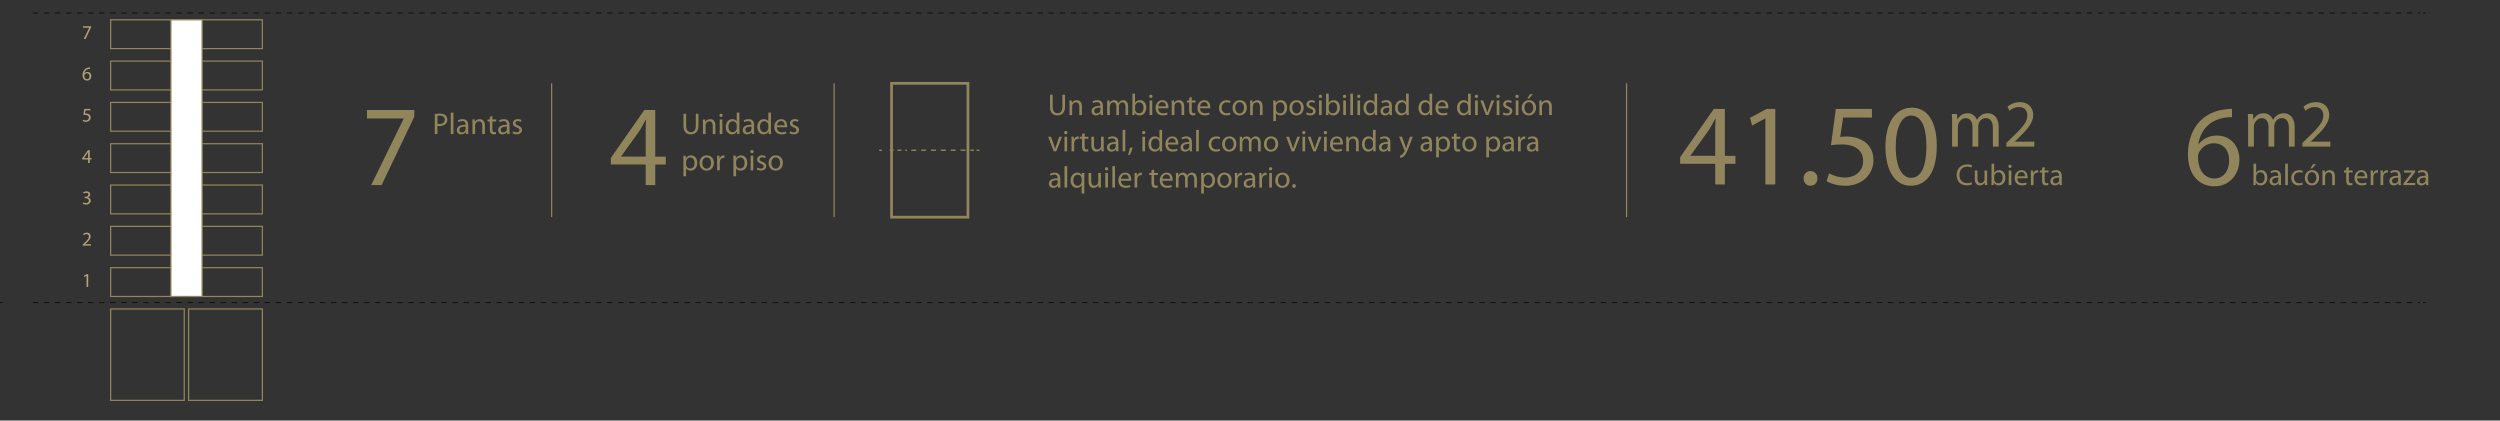 <?xml version="1.0" encoding="utf-8"?>
<!-- Generator: Adobe Illustrator 25.0.0, SVG Export Plug-In . SVG Version: 6.00 Build 0)  -->
<svg version="1.1" id="Capa_1" xmlns="http://www.w3.org/2000/svg" xmlns:xlink="http://www.w3.org/1999/xlink" x="0px" y="0px"
	 viewBox="0 0 903.83 152.04" style="enable-background:new 0 0 903.83 152.04;" xml:space="preserve">
<rect x="0" y="0" width="903.83" height="152.04" fill="#333333" stroke="none"/>
<style type="text/css">
	.st0{fill:#92845D;}
	.st1{fill:none;stroke:#92845D;stroke-width:0.137;stroke-miterlimit:10;}
	.st2{clip-path:url(#SVGID_2_);fill:none;stroke:#92845D;stroke-width:0.324;stroke-miterlimit:10;}
	.st3{clip-path:url(#SVGID_4_);fill:none;stroke:#92845D;stroke-width:0.324;stroke-miterlimit:10;}
	.st4{fill:#B2A279;}
	.st5{clip-path:url(#SVGID_6_);fill:none;stroke:#92845D;stroke-width:0.324;stroke-miterlimit:10;}
	.st6{clip-path:url(#SVGID_8_);fill:none;stroke:#92845D;stroke-width:0.324;stroke-miterlimit:10;}
	.st7{fill:#B2A378;}
	.st8{clip-path:url(#SVGID_10_);fill:none;stroke:#000000;stroke-width:0.247;stroke-miterlimit:10;}
	
		.st9{fill:none;stroke:#000000;stroke-width:0.247;stroke-miterlimit:10;stroke-dasharray:1.374,1.374,1.374,1.374;stroke-dashoffset:2;}
	
		.st10{fill:none;stroke:#000000;stroke-width:0.247;stroke-miterlimit:10;stroke-dasharray:1.983,1.983,1.983,1.983,1.983,1.983;stroke-dashoffset:3;}
	.st11{clip-path:url(#SVGID_12_);fill:none;stroke:#000000;stroke-width:0.247;stroke-miterlimit:10;}
	.st12{fill:none;stroke:#000000;stroke-width:0.247;stroke-miterlimit:10;}
	.st13{fill:none;stroke:#91855C;stroke-width:0.44;stroke-miterlimit:10;}
	.st14{fill:#91855C;}
	.st15{clip-path:url(#SVGID_14_);}
	.st16{fill:none;stroke:#B2A378;stroke-width:0.44;stroke-miterlimit:10;}
	.st17{fill:none;stroke:#000000;stroke-width:0.248;stroke-miterlimit:10;}
	
		.st18{fill:none;stroke:#000000;stroke-width:0.248;stroke-miterlimit:10;stroke-dasharray:1.383,1.383,1.383,1.383;stroke-dashoffset:2;}
	
		.st19{fill:none;stroke:#000000;stroke-width:0.248;stroke-miterlimit:10;stroke-dasharray:1.996,1.996,1.996,1.996,1.996,1.996;stroke-dashoffset:3;}
	.st20{fill:none;stroke:#91855C;stroke-width:0.443;stroke-miterlimit:10;}
	.st21{fill:#FFFFFF;}
	.st22{fill:none;stroke:#91855C;stroke-width:0.992;stroke-miterlimit:10;}
	.st23{fill:none;stroke:#91855C;stroke-width:0.496;stroke-miterlimit:10;}
	
		.st24{fill:none;stroke:#91855C;stroke-width:0.496;stroke-miterlimit:10;stroke-dasharray:1.41,1.41,1.41,1.41;stroke-dashoffset:2;}
	
		.st25{fill:none;stroke:#91855C;stroke-width:0.496;stroke-miterlimit:10;stroke-dasharray:1.782,1.782,1.782,1.782,1.782,1.782;stroke-dashoffset:3;}
</style>
<g>
	<path class="st7" d="M31.28,99.71h-0.01l-0.8,0.43l-0.12-0.47l1.01-0.54h0.53v4.61h-0.6V99.71z"/>
</g>
<g>
	<path class="st7" d="M29.93,88.8v-0.38l0.49-0.48c1.18-1.12,1.72-1.72,1.72-2.41c0-0.47-0.22-0.9-0.91-0.9
		c-0.42,0-0.77,0.21-0.98,0.39l-0.2-0.44c0.31-0.26,0.77-0.47,1.31-0.47c0.99,0,1.4,0.68,1.4,1.34c0,0.85-0.62,1.54-1.59,2.48
		l-0.36,0.34v0.01h2.06v0.52H29.93z"/>
</g>
<g>
	<path class="st7" d="M30.07,73.16c0.18,0.11,0.58,0.28,1.02,0.28c0.79,0,1.05-0.5,1.04-0.89c-0.01-0.65-0.59-0.92-1.19-0.92H30.6
		v-0.47h0.35c0.45,0,1.03-0.23,1.03-0.78c0-0.37-0.23-0.7-0.81-0.7c-0.37,0-0.72,0.16-0.92,0.31l-0.17-0.45
		c0.25-0.18,0.72-0.36,1.21-0.36c0.91,0,1.32,0.54,1.32,1.1c0,0.48-0.29,0.89-0.85,1.09v0.01c0.57,0.11,1.03,0.53,1.03,1.18
		c0,0.74-0.58,1.38-1.68,1.38c-0.52,0-0.97-0.16-1.2-0.31L30.07,73.16z"/>
</g>
<g>
	<path class="st7" d="M31.86,58.92v-1.26h-2.14v-0.4l2.06-2.95h0.67v2.87h0.65v0.48h-0.65v1.26H31.86z M31.86,57.18v-1.54
		c0-0.24,0.01-0.48,0.02-0.72h-0.02c-0.14,0.27-0.26,0.47-0.38,0.68l-1.13,1.57v0.01H31.86z"/>
</g>
<g>
	<path class="st7" d="M32.68,39.89h-1.76l-0.18,1.18c0.11-0.01,0.21-0.03,0.38-0.03c0.36,0,0.71,0.08,0.99,0.25
		c0.36,0.2,0.66,0.6,0.66,1.18c0,0.9-0.72,1.58-1.72,1.58c-0.5,0-0.92-0.14-1.15-0.28l0.16-0.48c0.19,0.11,0.57,0.26,0.99,0.26
		c0.58,0,1.09-0.38,1.09-1.01c0-0.59-0.4-1.01-1.32-1.01c-0.27,0-0.48,0.02-0.65,0.05l0.3-2.21h2.21V39.89z"/>
</g>
<g>
	<path class="st7" d="M32.56,24.88c-0.13-0.01-0.29,0.01-0.47,0.04c-0.99,0.16-1.5,0.87-1.6,1.63h0.01c0.22-0.3,0.61-0.54,1.12-0.54
		c0.82,0,1.39,0.6,1.39,1.49c0,0.85-0.57,1.63-1.54,1.63c-0.98,0-1.62-0.77-1.62-1.97c0-0.91,0.32-1.62,0.78-2.08
		c0.38-0.38,0.89-0.61,1.48-0.68c0.18-0.03,0.34-0.04,0.45-0.04V24.88z M31.49,28.65c0.53,0,0.89-0.45,0.89-1.11
		c0-0.66-0.38-1.06-0.95-1.06c-0.38,0-0.73,0.23-0.9,0.57c-0.04,0.07-0.06,0.16-0.06,0.27C30.47,28.08,30.83,28.65,31.49,28.65
		L31.49,28.65z"/>
</g>
<g>
	<path class="st7" d="M32.92,9.49V9.9l-2.01,4.2h-0.64l1.99-4.08v-0.01h-2.26V9.49H32.92z"/>
</g>
<line class="st19" x1="10.87" y1="4.7" x2="874.97" y2="4.7"/>
<g>
	<path class="st17" d="M875.96,4.7h0.99"/>
	<path class="st17" d="M0,109.44h0.99"/>
</g>
<line class="st19" x1="10.87" y1="109.44" x2="874.97" y2="109.44"/>
<line class="st17" x1="875.96" y1="109.44" x2="876.95" y2="109.44"/>
<rect x="40" y="7.16" class="st20" width="54.85" height="10.41"/>
<rect x="40" y="22.09" class="st20" width="54.85" height="10.41"/>
<rect x="40" y="37.03" class="st20" width="54.85" height="10.41"/>
<rect x="40" y="51.96" class="st20" width="54.85" height="10.41"/>
<rect x="40" y="66.9" class="st20" width="54.85" height="10.41"/>
<rect x="40" y="81.83" class="st20" width="54.85" height="10.41"/>
<rect x="40" y="96.77" class="st20" width="54.85" height="10.41"/>
<rect x="61.79" y="7.16" class="st21" width="11.28" height="100.02"/>
<rect x="61.79" y="7.16" class="st20" width="11.28" height="100.02"/>
<g>
	<path class="st20" d="M68.18,144.74h26.68V111.7H68.18V144.74z M66.61,111.7H40v33.04h26.61V111.7z"/>
</g>
<g>
	<path class="st14" d="M149.78,39.77v2.42L137.97,66.9h-3.76l11.73-24v-0.08h-13.27v-3.05H149.78z"/>
</g>
<g>
	<path class="st14" d="M157.2,41.21c0.46-0.09,1.06-0.15,1.82-0.15c0.94,0,1.63,0.22,2.06,0.61c0.4,0.35,0.65,0.88,0.65,1.53
		c0,0.67-0.2,1.19-0.58,1.57c-0.5,0.53-1.32,0.81-2.25,0.81c-0.28,0-0.55-0.01-0.76-0.07v2.96h-0.95V41.21z M158.15,44.73
		c0.21,0.05,0.47,0.08,0.79,0.08c1.15,0,1.84-0.56,1.84-1.56c0-0.97-0.69-1.44-1.73-1.44c-0.41,0-0.73,0.03-0.89,0.08V44.73z"/>
	<path class="st14" d="M162.97,40.72h0.96v7.75h-0.96V40.72z"/>
	<path class="st14" d="M169.27,47.2c0,0.46,0.02,0.91,0.08,1.27h-0.86l-0.09-0.67h-0.03c-0.28,0.41-0.86,0.79-1.61,0.79
		c-1.07,0-1.61-0.75-1.61-1.52c0-1.28,1.13-1.97,3.17-1.96V45c0-0.44-0.12-1.23-1.2-1.22c-0.5,0-1.01,0.14-1.39,0.39l-0.22-0.64
		c0.44-0.27,1.08-0.46,1.75-0.46c1.63,0,2.02,1.1,2.02,2.16V47.2z M168.33,45.77c-1.05-0.02-2.24,0.16-2.24,1.19
		c0,0.63,0.41,0.92,0.89,0.92c0.7,0,1.15-0.44,1.3-0.88c0.03-0.1,0.04-0.21,0.04-0.31V45.77z"/>
	<path class="st14" d="M170.81,44.61c0-0.56-0.01-0.99-0.04-1.43h0.85l0.05,0.86h0.02c0.26-0.49,0.87-0.98,1.75-0.98
		c0.73,0,1.87,0.44,1.87,2.25v3.15h-0.96v-3.04c0-0.85-0.32-1.57-1.22-1.57c-0.62,0-1.11,0.45-1.29,0.98
		c-0.04,0.12-0.07,0.29-0.07,0.45v3.19h-0.96V44.61z"/>
	<path class="st14" d="M178.02,41.92v1.27h1.37v0.73h-1.37v2.84c0,0.65,0.19,1.03,0.72,1.03c0.26,0,0.41-0.02,0.56-0.07l0.04,0.73
		c-0.19,0.07-0.48,0.13-0.85,0.13c-0.45,0-0.81-0.15-1.04-0.4c-0.26-0.29-0.37-0.76-0.37-1.38v-2.87h-0.82v-0.73h0.82v-0.97
		L178.02,41.92z"/>
	<path class="st14" d="M184.2,47.2c0,0.46,0.02,0.91,0.08,1.27h-0.86l-0.09-0.67h-0.03c-0.28,0.41-0.86,0.79-1.61,0.79
		c-1.07,0-1.61-0.75-1.61-1.52c0-1.28,1.13-1.97,3.17-1.96V45c0-0.44-0.12-1.23-1.2-1.22c-0.5,0-1.01,0.14-1.39,0.39l-0.22-0.64
		c0.44-0.27,1.08-0.46,1.75-0.46c1.63,0,2.02,1.1,2.02,2.16V47.2z M183.26,45.77c-1.05-0.02-2.24,0.16-2.24,1.19
		c0,0.63,0.41,0.92,0.89,0.92c0.7,0,1.15-0.44,1.3-0.88c0.03-0.1,0.04-0.21,0.04-0.31V45.77z"/>
</g>
<g>
	<path class="st14" d="M185.51,47.48c0.29,0.17,0.8,0.37,1.28,0.37c0.69,0,1.01-0.34,1.01-0.79c0-0.46-0.27-0.7-0.97-0.96
		c-0.96-0.35-1.41-0.87-1.41-1.5c0-0.85,0.7-1.55,1.82-1.55c0.53,0,1,0.14,1.29,0.33l-0.23,0.69c-0.21-0.12-0.59-0.31-1.08-0.31
		c-0.57,0-0.87,0.33-0.87,0.72c0,0.44,0.31,0.63,0.99,0.91c0.91,0.34,1.39,0.8,1.39,1.58c0,0.94-0.73,1.59-1.96,1.59
		c-0.58,0-1.11-0.15-1.48-0.37L185.51,47.48z"/>
</g>
<g>
	<path class="st14" d="M712.95,66.66c-0.34,0.17-1.05,0.35-1.94,0.35c-2.07,0-3.62-1.31-3.62-3.72c0-2.3,1.56-3.85,3.84-3.85
		c0.91,0,1.49,0.2,1.75,0.32l-0.24,0.79c-0.35-0.17-0.86-0.31-1.47-0.31c-1.72,0-2.87,1.1-2.87,3.02c0,1.8,1.04,2.95,2.81,2.95
		c0.59,0,1.18-0.12,1.56-0.31L712.95,66.66z"/>
</g>
<g>
	<path class="st14" d="M718.41,65.45c0,0.56,0.01,1.04,0.04,1.45h-0.85l-0.05-0.86h-0.02c-0.24,0.43-0.81,0.98-1.75,0.98
		c-0.83,0-1.82-0.47-1.82-2.31v-3.09h0.96v2.91c0,1,0.32,1.69,1.18,1.69c0.64,0,1.09-0.45,1.27-0.88c0.05-0.13,0.09-0.3,0.09-0.49
		v-3.23h0.96V65.45z"/>
	<path class="st14" d="M720,59.16h0.96v3.31h0.02c0.34-0.59,0.95-0.96,1.8-0.96c1.31,0,2.23,1.09,2.23,2.68
		c0,1.9-1.2,2.84-2.38,2.84c-0.76,0-1.36-0.29-1.77-0.99h-0.02l-0.05,0.87h-0.83c0.03-0.36,0.04-0.89,0.04-1.36V59.16z
		 M720.96,64.79c0,0.12,0.01,0.24,0.03,0.35c0.19,0.67,0.75,1.12,1.44,1.12c1.01,0,1.6-0.82,1.6-2.03c0-1.07-0.54-1.97-1.57-1.97
		c-0.65,0-1.27,0.46-1.45,1.18c-0.03,0.12-0.05,0.25-0.05,0.4V64.79z"/>
	<path class="st14" d="M726.67,60.73c-0.35,0-0.58-0.27-0.58-0.59c0-0.34,0.24-0.6,0.6-0.6c0.35,0,0.59,0.26,0.59,0.6
		c0,0.32-0.23,0.59-0.6,0.59H726.67z M726.21,66.9v-5.28h0.96v5.28H726.21z"/>
	<path class="st14" d="M729.31,64.44c0.02,1.29,0.84,1.82,1.8,1.82c0.69,0,1.11-0.12,1.46-0.27l0.17,0.69
		c-0.34,0.15-0.93,0.34-1.77,0.34c-1.61,0-2.6-1.08-2.6-2.66c0-1.59,0.95-2.85,2.49-2.85c1.72,0,2.17,1.52,2.17,2.49
		c0,0.2-0.01,0.34-0.03,0.45H729.31z M732.12,63.75c0.01-0.61-0.25-1.56-1.32-1.56c-0.98,0-1.4,0.89-1.47,1.56H732.12z"/>
	<path class="st14" d="M734.24,63.27c0-0.62-0.01-1.16-0.04-1.65h0.84l0.04,1.04h0.03c0.24-0.71,0.83-1.16,1.47-1.16
		c0.1,0,0.17,0.01,0.26,0.02v0.91c-0.1-0.01-0.2-0.02-0.33-0.02c-0.68,0-1.16,0.51-1.29,1.22c-0.02,0.14-0.03,0.29-0.03,0.45v2.83
		h-0.96V63.27z"/>
</g>
<g>
	<path class="st14" d="M739.22,60.36v1.27h1.37v0.73h-1.37v2.84c0,0.65,0.19,1.03,0.72,1.03c0.26,0,0.42-0.02,0.56-0.07l0.04,0.73
		c-0.19,0.07-0.48,0.13-0.85,0.13c-0.45,0-0.81-0.15-1.04-0.4c-0.26-0.29-0.37-0.76-0.37-1.38v-2.87h-0.82v-0.73h0.82v-0.97
		L739.22,60.36z"/>
	<path class="st14" d="M745.4,65.64c0,0.46,0.02,0.91,0.08,1.27h-0.86l-0.09-0.67h-0.03c-0.28,0.41-0.86,0.79-1.62,0.79
		c-1.07,0-1.61-0.75-1.61-1.52c0-1.28,1.13-1.97,3.17-1.96v-0.11c0-0.44-0.12-1.23-1.2-1.22c-0.5,0-1.01,0.14-1.39,0.39l-0.22-0.64
		c0.44-0.27,1.08-0.46,1.75-0.46c1.63,0,2.02,1.1,2.02,2.16V65.64z M744.46,64.21c-1.05-0.02-2.24,0.16-2.24,1.19
		c0,0.63,0.42,0.92,0.89,0.92c0.7,0,1.15-0.44,1.3-0.88c0.03-0.1,0.04-0.21,0.04-0.31V64.21z"/>
</g>
<g>
	<path class="st14" d="M814.71,59.16h0.96v3.31h0.02c0.34-0.59,0.95-0.96,1.8-0.96c1.31,0,2.23,1.09,2.23,2.68
		c0,1.9-1.2,2.84-2.38,2.84c-0.76,0-1.36-0.29-1.77-0.99h-0.02l-0.05,0.87h-0.83c0.03-0.36,0.04-0.89,0.04-1.36V59.16z
		 M815.67,64.79c0,0.12,0.01,0.24,0.03,0.35c0.19,0.67,0.75,1.12,1.44,1.12c1.01,0,1.6-0.82,1.6-2.03c0-1.07-0.54-1.97-1.57-1.97
		c-0.65,0-1.27,0.46-1.45,1.18c-0.03,0.12-0.05,0.25-0.05,0.4V64.79z"/>
	<path class="st14" d="M824.64,65.64c0,0.46,0.02,0.91,0.08,1.27h-0.86l-0.09-0.67h-0.03c-0.28,0.41-0.86,0.79-1.62,0.79
		c-1.07,0-1.61-0.75-1.61-1.52c0-1.28,1.13-1.97,3.17-1.96v-0.11c0-0.44-0.12-1.23-1.2-1.22c-0.5,0-1.01,0.14-1.39,0.39l-0.22-0.64
		c0.44-0.27,1.08-0.46,1.75-0.46c1.63,0,2.02,1.1,2.02,2.16V65.64z M823.7,64.21c-1.05-0.02-2.24,0.16-2.24,1.19
		c0,0.63,0.42,0.92,0.89,0.92c0.7,0,1.15-0.44,1.3-0.88c0.03-0.1,0.04-0.21,0.04-0.31V64.21z"/>
	<path class="st14" d="M826.18,59.16h0.96v7.75h-0.96V59.16z"/>
	<path class="st14" d="M832.52,66.71c-0.25,0.12-0.81,0.31-1.52,0.31c-1.59,0-2.63-1.08-2.63-2.7c0-1.62,1.11-2.81,2.84-2.81
		c0.57,0,1.07,0.14,1.33,0.28l-0.22,0.73c-0.23-0.12-0.59-0.25-1.11-0.25c-1.21,0-1.87,0.91-1.87,2c0,1.22,0.79,1.98,1.83,1.98
		c0.54,0,0.91-0.13,1.18-0.25L832.52,66.71z"/>
	<path class="st14" d="M835.8,67.02c-1.42,0-2.53-1.05-2.53-2.72c0-1.77,1.17-2.8,2.62-2.8c1.52,0,2.54,1.1,2.54,2.71
		c0,1.96-1.36,2.81-2.62,2.81H835.8z M835.84,66.3c0.92,0,1.6-0.86,1.6-2.06c0-0.89-0.45-2.02-1.58-2.02
		c-1.12,0-1.61,1.05-1.61,2.05c0,1.16,0.65,2.03,1.58,2.03H835.84z M837.28,59.34l-1.33,1.56h-0.68l0.96-1.56H837.28z"/>
	<path class="st14" d="M839.64,63.05c0-0.56-0.01-0.99-0.04-1.43h0.85l0.05,0.86h0.02c0.26-0.49,0.87-0.98,1.75-0.98
		c0.73,0,1.87,0.44,1.87,2.25v3.15h-0.96v-3.04c0-0.85-0.32-1.57-1.22-1.57c-0.62,0-1.11,0.45-1.29,0.98
		c-0.04,0.12-0.07,0.29-0.07,0.45v3.19h-0.96V63.05z"/>
	<path class="st14" d="M849.17,60.36v1.27h1.37v0.73h-1.37v2.84c0,0.65,0.19,1.03,0.72,1.03c0.26,0,0.42-0.02,0.56-0.07l0.04,0.73
		c-0.19,0.07-0.48,0.13-0.85,0.13c-0.45,0-0.81-0.15-1.04-0.4c-0.26-0.29-0.37-0.76-0.37-1.38v-2.87h-0.82v-0.73h0.82v-0.97
		L849.17,60.36z"/>
	<path class="st14" d="M852.17,64.44c0.02,1.29,0.84,1.82,1.8,1.82c0.69,0,1.11-0.12,1.46-0.27l0.17,0.69
		c-0.34,0.15-0.93,0.34-1.77,0.34c-1.61,0-2.6-1.08-2.6-2.66c0-1.59,0.95-2.85,2.49-2.85c1.72,0,2.17,1.52,2.17,2.49
		c0,0.2-0.01,0.34-0.03,0.45H852.17z M854.97,63.75c0.01-0.61-0.25-1.56-1.32-1.56c-0.98,0-1.4,0.89-1.47,1.56H854.97z"/>
	<path class="st14" d="M857.09,63.27c0-0.62-0.01-1.16-0.04-1.65h0.84l0.04,1.04h0.03c0.24-0.71,0.83-1.16,1.47-1.16
		c0.1,0,0.17,0.01,0.26,0.02v0.91c-0.1-0.01-0.2-0.02-0.33-0.02c-0.68,0-1.16,0.51-1.29,1.22c-0.02,0.14-0.03,0.29-0.03,0.45v2.83
		h-0.96V63.27z"/>
	<path class="st14" d="M860.66,63.27c0-0.62-0.01-1.16-0.04-1.65h0.84l0.04,1.04h0.03c0.24-0.71,0.83-1.16,1.47-1.16
		c0.1,0,0.17,0.01,0.26,0.02v0.91c-0.1-0.01-0.2-0.02-0.33-0.02c-0.68,0-1.16,0.51-1.29,1.22c-0.02,0.14-0.03,0.29-0.03,0.45v2.83
		h-0.96V63.27z"/>
	<path class="st14" d="M867.95,65.64c0,0.46,0.02,0.91,0.08,1.27h-0.86l-0.09-0.67h-0.03c-0.28,0.41-0.86,0.79-1.62,0.79
		c-1.07,0-1.61-0.75-1.61-1.52c0-1.28,1.13-1.97,3.17-1.96v-0.11c0-0.44-0.12-1.23-1.2-1.22c-0.5,0-1.01,0.14-1.39,0.39l-0.22-0.64
		c0.44-0.27,1.08-0.46,1.75-0.46c1.63,0,2.02,1.1,2.02,2.16V65.64z M867.02,64.21c-1.05-0.02-2.24,0.16-2.24,1.19
		c0,0.63,0.42,0.92,0.89,0.92c0.7,0,1.15-0.44,1.3-0.88c0.03-0.1,0.04-0.21,0.04-0.31V64.21z"/>
	<path class="st14" d="M868.89,66.35l2.39-3.11c0.24-0.29,0.45-0.54,0.7-0.83v-0.02h-2.87v-0.76h4.03v0.6l-2.37,3.08
		c-0.22,0.28-0.44,0.56-0.68,0.82v0.02h3.09v0.76h-4.29V66.35z"/>
	<path class="st14" d="M877.89,65.64c0,0.46,0.02,0.91,0.08,1.27h-0.86l-0.09-0.67h-0.03c-0.28,0.41-0.86,0.79-1.62,0.79
		c-1.07,0-1.61-0.75-1.61-1.52c0-1.28,1.13-1.97,3.17-1.96v-0.11c0-0.44-0.12-1.23-1.2-1.22c-0.5,0-1.01,0.14-1.39,0.39l-0.22-0.64
		c0.44-0.27,1.08-0.46,1.75-0.46c1.63,0,2.02,1.1,2.02,2.16V65.64z M876.95,64.21c-1.05-0.02-2.24,0.16-2.24,1.19
		c0,0.63,0.42,0.92,0.89,0.92c0.7,0,1.15-0.44,1.3-0.88c0.03-0.1,0.04-0.21,0.04-0.31V64.21z"/>
</g>
<g>
	<path class="st14" d="M233.44,66.9v-7.43h-12.6v-2.38l12.1-17.32h3.96v16.86h3.8v2.84h-3.8v7.43H233.44z M233.44,56.63v-9.06
		c0-1.42,0.04-2.84,0.12-4.26h-0.12c-0.83,1.59-1.5,2.75-2.25,4.01l-6.64,9.22v0.08H233.44z"/>
</g>
<g>
	<path class="st14" d="M248.06,41.11v4.36c0,1.64,0.73,2.33,1.71,2.33c1.08,0,1.79-0.72,1.79-2.33v-4.36h0.96v4.3
		c0,2.26-1.19,3.17-2.78,3.17c-1.51,0-2.64-0.85-2.64-3.14v-4.33H248.06z"/>
	<path class="st14" d="M254.14,44.61c0-0.56-0.01-0.99-0.04-1.43h0.85l0.05,0.86h0.02c0.26-0.49,0.87-0.98,1.75-0.98
		c0.73,0,1.87,0.44,1.87,2.25v3.15h-0.96v-3.04c0-0.85-0.32-1.57-1.22-1.57c-0.62,0-1.11,0.45-1.29,0.98
		c-0.04,0.12-0.07,0.29-0.07,0.45v3.19h-0.96V44.61z"/>
	<path class="st14" d="M260.66,42.29c-0.35,0-0.58-0.27-0.58-0.59c0-0.34,0.24-0.6,0.6-0.6c0.35,0,0.59,0.26,0.59,0.6
		c0,0.32-0.23,0.59-0.6,0.59H260.66z M260.2,48.47v-5.28h0.96v5.28H260.2z"/>
	<path class="st14" d="M267.31,40.72v6.38c0,0.47,0.01,1,0.04,1.36h-0.86l-0.04-0.92h-0.02c-0.29,0.59-0.93,1.04-1.79,1.04
		c-1.28,0-2.27-1.08-2.27-2.68c-0.01-1.77,1.09-2.84,2.37-2.84c0.82,0,1.36,0.38,1.59,0.8h0.02v-3.14H267.31z M266.35,45.33
		c0-0.13-0.01-0.28-0.04-0.42c-0.14-0.6-0.67-1.1-1.39-1.1c-0.99,0-1.58,0.87-1.58,2.03c0,1.08,0.53,1.96,1.56,1.96
		c0.64,0,1.23-0.44,1.41-1.16c0.03-0.12,0.04-0.25,0.04-0.4V45.33z"/>
	<path class="st14" d="M272.63,47.2c0,0.46,0.02,0.91,0.08,1.27h-0.86l-0.09-0.67h-0.03c-0.28,0.41-0.86,0.79-1.61,0.79
		c-1.07,0-1.61-0.75-1.61-1.52c0-1.28,1.13-1.97,3.17-1.96V45c0-0.44-0.12-1.23-1.2-1.22c-0.5,0-1.01,0.14-1.39,0.39l-0.22-0.64
		c0.44-0.27,1.08-0.46,1.75-0.46c1.63,0,2.02,1.1,2.02,2.16V47.2z M271.69,45.77c-1.05-0.02-2.24,0.16-2.24,1.19
		c0,0.63,0.41,0.92,0.89,0.92c0.7,0,1.15-0.44,1.3-0.88c0.03-0.1,0.04-0.21,0.04-0.31V45.77z"/>
	<path class="st14" d="M278.73,40.72v6.38c0,0.47,0.01,1,0.04,1.36h-0.86l-0.04-0.92h-0.02c-0.29,0.59-0.93,1.04-1.79,1.04
		c-1.28,0-2.27-1.08-2.27-2.68c-0.01-1.77,1.09-2.84,2.37-2.84c0.82,0,1.36,0.38,1.59,0.8h0.02v-3.14H278.73z M277.77,45.33
		c0-0.13-0.01-0.28-0.04-0.42c-0.14-0.6-0.67-1.1-1.39-1.1c-0.99,0-1.58,0.87-1.58,2.03c0,1.08,0.53,1.96,1.56,1.96
		c0.64,0,1.23-0.44,1.41-1.16c0.03-0.12,0.04-0.25,0.04-0.4V45.33z"/>
	<path class="st14" d="M280.87,46c0.02,1.29,0.84,1.82,1.8,1.82c0.69,0,1.11-0.12,1.46-0.27l0.17,0.69
		c-0.34,0.15-0.93,0.34-1.77,0.34c-1.61,0-2.6-1.08-2.6-2.66c0-1.59,0.95-2.85,2.49-2.85c1.72,0,2.17,1.52,2.17,2.49
		c0,0.2-0.01,0.34-0.03,0.45H280.87z M283.68,45.31c0.01-0.61-0.25-1.56-1.32-1.56c-0.98,0-1.4,0.89-1.47,1.56H283.68z"/>
	<path class="st14" d="M285.67,47.48c0.29,0.17,0.8,0.37,1.28,0.37c0.69,0,1.01-0.34,1.01-0.79c0-0.46-0.27-0.7-0.97-0.96
		c-0.96-0.35-1.41-0.87-1.41-1.5c0-0.85,0.7-1.55,1.82-1.55c0.53,0,1,0.14,1.29,0.33l-0.23,0.69c-0.21-0.12-0.59-0.31-1.08-0.31
		c-0.57,0-0.87,0.33-0.87,0.72c0,0.44,0.31,0.63,0.99,0.91c0.91,0.34,1.39,0.8,1.39,1.58c0,0.94-0.73,1.59-1.96,1.59
		c-0.58,0-1.11-0.15-1.48-0.37L285.67,47.48z"/>
</g>
<g>
	<path class="st14" d="M247.08,58.01c0-0.68-0.01-1.22-0.04-1.72h0.86l0.05,0.91h0.02c0.38-0.65,1.01-1.03,1.87-1.03
		c1.29,0,2.25,1.08,2.25,2.68c0,1.9-1.17,2.84-2.4,2.84c-0.71,0-1.31-0.31-1.63-0.83h-0.02v2.87h-0.96V58.01z M248.04,59.42
		c0,0.13,0.01,0.27,0.04,0.39c0.16,0.67,0.75,1.12,1.43,1.12c1.01,0,1.6-0.83,1.6-2.04c0-1.06-0.55-1.96-1.56-1.96
		c-0.65,0-1.28,0.46-1.46,1.19c-0.02,0.12-0.05,0.26-0.05,0.38V59.42z"/>
	<path class="st14" d="M255.44,61.69c-1.42,0-2.53-1.05-2.53-2.72c0-1.77,1.17-2.8,2.62-2.8c1.52,0,2.54,1.1,2.54,2.71
		c0,1.96-1.36,2.81-2.62,2.81H255.44z M255.48,60.97c0.92,0,1.6-0.86,1.6-2.06c0-0.89-0.45-2.02-1.58-2.02
		c-1.12,0-1.61,1.05-1.61,2.05c0,1.16,0.65,2.03,1.58,2.03H255.48z"/>
	<path class="st14" d="M259.28,57.93c0-0.62-0.01-1.16-0.04-1.65h0.84l0.04,1.04h0.03c0.24-0.71,0.83-1.16,1.47-1.16
		c0.1,0,0.17,0.01,0.26,0.02v0.91c-0.1-0.01-0.2-0.02-0.33-0.02c-0.68,0-1.16,0.51-1.29,1.22c-0.02,0.14-0.03,0.29-0.03,0.45v2.83
		h-0.96V57.93z"/>
	<path class="st14" d="M265.17,58.01c0-0.68-0.01-1.22-0.04-1.72h0.86l0.05,0.91h0.02c0.38-0.65,1.01-1.03,1.87-1.03
		c1.29,0,2.25,1.08,2.25,2.68c0,1.9-1.17,2.84-2.4,2.84c-0.71,0-1.31-0.31-1.63-0.83h-0.02v2.87h-0.96V58.01z M266.13,59.42
		c0,0.13,0.01,0.27,0.04,0.39c0.16,0.67,0.75,1.12,1.43,1.12c1.01,0,1.6-0.83,1.6-2.04c0-1.06-0.55-1.96-1.56-1.96
		c-0.65,0-1.28,0.46-1.46,1.19c-0.02,0.12-0.05,0.26-0.05,0.38V59.42z"/>
	<path class="st14" d="M271.84,55.39c-0.35,0-0.58-0.27-0.58-0.59c0-0.34,0.24-0.6,0.6-0.6c0.35,0,0.59,0.26,0.59,0.6
		c0,0.32-0.23,0.59-0.6,0.59H271.84z M271.38,61.57v-5.28h0.96v5.28H271.38z"/>
	<path class="st14" d="M273.8,60.58c0.29,0.17,0.8,0.37,1.28,0.37c0.69,0,1.01-0.34,1.01-0.79c0-0.46-0.27-0.7-0.97-0.96
		c-0.96-0.35-1.41-0.87-1.41-1.5c0-0.85,0.7-1.55,1.82-1.55c0.53,0,1,0.14,1.29,0.33l-0.23,0.69c-0.21-0.12-0.59-0.31-1.08-0.31
		c-0.57,0-0.87,0.33-0.87,0.72c0,0.44,0.31,0.63,0.99,0.91c0.91,0.34,1.39,0.8,1.39,1.58c0,0.94-0.73,1.59-1.96,1.59
		c-0.58,0-1.11-0.15-1.48-0.37L273.8,60.58z"/>
</g>
<g>
	<path class="st14" d="M280.4,61.69c-1.42,0-2.53-1.05-2.53-2.72c0-1.77,1.17-2.8,2.62-2.8c1.52,0,2.54,1.1,2.54,2.71
		c0,1.96-1.36,2.81-2.62,2.81H280.4z M280.45,60.97c0.92,0,1.6-0.86,1.6-2.06c0-0.89-0.45-2.02-1.58-2.02
		c-1.12,0-1.61,1.05-1.61,2.05c0,1.16,0.65,2.03,1.58,2.03H280.45z"/>
</g>
<line class="st20" x1="199.44" y1="30.12" x2="199.44" y2="78.52"/>
<g>
	<path class="st14" d="M705.75,44.41c0-1.24-0.05-2.21-0.1-3.19h1.87l0.1,1.9h0.07c0.66-1.12,1.75-2.17,3.72-2.17
		c1.58,0,2.8,0.97,3.31,2.36h0.05c0.37-0.68,0.85-1.17,1.34-1.53c0.71-0.54,1.46-0.83,2.58-0.83c1.58,0,3.89,1.02,3.89,5.11V53
		h-2.09v-6.67c0-2.29-0.85-3.63-2.56-3.63c-1.24,0-2.17,0.9-2.56,1.92c-0.1,0.32-0.17,0.71-0.17,1.07V53h-2.09v-7.08
		c0-1.87-0.83-3.21-2.46-3.21c-1.31,0-2.31,1.07-2.65,2.14c-0.12,0.32-0.17,0.68-0.17,1.05V53h-2.09V44.41z"/>
</g>
<g>
	<path class="st14" d="M725.36,53v-1.31l1.68-1.63c4.04-3.84,5.89-5.89,5.89-8.27c0-1.61-0.75-3.09-3.12-3.09
		c-1.44,0-2.63,0.73-3.36,1.34l-0.68-1.51c1.07-0.9,2.65-1.61,4.48-1.61c3.38,0,4.82,2.34,4.82,4.6c0,2.92-2.12,5.28-5.45,8.49
		l-1.24,1.17v0.05h7.08V53H725.36z"/>
</g>
<g>
	<path class="st14" d="M806.95,42.36c-0.75-0.04-1.71,0.04-2.75,0.21c-5.8,0.92-8.81,5.09-9.43,9.6h0.08
		c1.29-1.75,3.59-3.17,6.59-3.17c4.8,0,8.18,3.51,8.18,8.76c0,5.01-3.38,9.6-9.06,9.6c-5.76,0-9.56-4.51-9.56-11.56
		c0-5.34,1.88-9.56,4.59-12.23c2.25-2.21,5.26-3.59,8.68-4.01c1.09-0.17,2-0.21,2.67-0.21V42.36z M800.64,64.52
		c3.13,0,5.26-2.63,5.26-6.51c0-3.88-2.21-6.22-5.59-6.22c-2.21,0-4.3,1.34-5.3,3.34c-0.21,0.42-0.38,0.92-0.38,1.59
		c0.04,4.46,2.13,7.8,5.97,7.8H800.64z"/>
</g>
<g>
	<path class="st14" d="M812.77,44.41c0-1.24-0.05-2.21-0.1-3.19h1.87l0.1,1.9h0.07c0.66-1.12,1.75-2.17,3.72-2.17
		c1.58,0,2.8,0.97,3.31,2.36h0.05c0.37-0.68,0.85-1.17,1.34-1.53c0.71-0.54,1.46-0.83,2.58-0.83c1.58,0,3.89,1.02,3.89,5.11V53
		h-2.09v-6.67c0-2.29-0.85-3.63-2.56-3.63c-1.24,0-2.17,0.9-2.56,1.92c-0.1,0.32-0.17,0.71-0.17,1.07V53h-2.09v-7.08
		c0-1.87-0.83-3.21-2.46-3.21c-1.31,0-2.31,1.07-2.65,2.14c-0.12,0.32-0.17,0.68-0.17,1.05V53h-2.09V44.41z"/>
</g>
<g>
	<path class="st14" d="M832.38,53v-1.31l1.68-1.63c4.04-3.84,5.89-5.89,5.89-8.27c0-1.61-0.75-3.09-3.12-3.09
		c-1.44,0-2.63,0.73-3.36,1.34l-0.68-1.51c1.07-0.9,2.65-1.61,4.48-1.61c3.38,0,4.82,2.34,4.82,4.6c0,2.92-2.12,5.28-5.45,8.49
		l-1.24,1.17v0.05h7.08V53H832.38z"/>
</g>
<line class="st20" x1="588.05" y1="30.12" x2="588.05" y2="78.52"/>
<line class="st20" x1="301.55" y1="30.12" x2="301.55" y2="78.52"/>
<rect x="322.32" y="30.13" class="st22" width="27.62" height="48.39"/>
<line class="st23" x1="317.84" y1="54.32" x2="318.83" y2="54.32"/>
<line class="st24" x1="320.84" y1="54.32" x2="327.9" y2="54.32"/>
<line class="st25" x1="328.9" y1="54.32" x2="352.08" y2="54.32"/>
<line class="st23" x1="353.08" y1="54.32" x2="354.08" y2="54.32"/>
<g>
	<path class="st0" d="M620.11,66.69v-7.48h-12.69v-2.39l12.18-17.43h3.99v16.97h3.82v2.86h-3.82v7.48H620.11z M620.11,56.35v-9.12
		c0-1.43,0.04-2.86,0.13-4.29h-0.13c-0.84,1.6-1.51,2.77-2.27,4.03l-6.68,9.28v0.08H620.11z"/>
	<path class="st0" d="M638.25,42.83h-0.08l-4.75,2.56l-0.71-2.81l5.96-3.19h3.15v27.3h-3.57V42.83z"/>
	<path class="st0" d="M654.5,67.15c-1.43,0-2.44-1.13-2.44-2.65c0-1.51,1.05-2.65,2.52-2.65c1.47,0,2.48,1.09,2.48,2.65
		c0,1.51-1.01,2.65-2.52,2.65H654.5z"/>
	<path class="st0" d="M676.77,42.49h-10.42l-1.05,7.02c0.63-0.08,1.22-0.17,2.23-0.17c2.14,0,4.2,0.46,5.88,1.47
		c2.14,1.18,3.91,3.57,3.91,7.02c0,5.33-4.24,9.33-10.17,9.33c-2.98,0-5.46-0.84-6.8-1.68l0.92-2.81c1.13,0.67,3.36,1.51,5.88,1.51
		c3.44,0,6.47-2.27,6.43-5.96c0-3.49-2.39-6.01-7.81-6.01c-1.6,0-2.81,0.13-3.82,0.29l1.76-13.11h13.06V42.49z"/>
	<path class="st0" d="M690.71,67.15c-5.33,0-8.99-5-9.07-14.03c0-9.2,3.99-14.2,9.54-14.2c5.71,0,9.03,5.12,9.03,13.82
		c0,9.28-3.49,14.41-9.45,14.41H690.71z M690.92,64.29c3.74,0,5.54-4.41,5.54-11.38c0-6.72-1.68-11.13-5.54-11.13
		c-3.36,0-5.54,4.28-5.54,11.13c-0.08,7.1,2.1,11.38,5.5,11.38H690.92z"/>
</g>
<g>
	<path class="st14" d="M380.58,34.25v4.36c0,1.64,0.73,2.33,1.71,2.33c1.08,0,1.79-0.72,1.79-2.33v-4.36h0.96v4.3
		c0,2.26-1.19,3.17-2.78,3.17c-1.51,0-2.64-0.85-2.64-3.14v-4.33H380.58z"/>
	<path class="st14" d="M386.66,37.76c0-0.56-0.01-0.99-0.04-1.43h0.85l0.05,0.86h0.02c0.26-0.49,0.87-0.98,1.75-0.98
		c0.73,0,1.87,0.44,1.87,2.25v3.15h-0.96v-3.04c0-0.85-0.32-1.57-1.22-1.57c-0.62,0-1.11,0.45-1.29,0.98
		c-0.04,0.12-0.07,0.29-0.07,0.45v3.19h-0.96V37.76z"/>
	<path class="st14" d="M398.75,40.34c0,0.46,0.02,0.91,0.08,1.27h-0.86l-0.09-0.67h-0.03c-0.28,0.41-0.86,0.79-1.61,0.79
		c-1.07,0-1.61-0.75-1.61-1.52c0-1.28,1.13-1.97,3.17-1.96v-0.11c0-0.44-0.12-1.23-1.2-1.22c-0.5,0-1.01,0.14-1.39,0.39l-0.22-0.64
		c0.44-0.27,1.08-0.46,1.75-0.46c1.63,0,2.02,1.1,2.02,2.16V40.34z M397.82,38.91c-1.05-0.02-2.24,0.16-2.24,1.19
		c0,0.63,0.41,0.92,0.89,0.92c0.7,0,1.15-0.44,1.3-0.88c0.03-0.1,0.04-0.21,0.04-0.31V38.91z"/>
	<path class="st14" d="M400.3,37.76c0-0.56-0.02-0.99-0.04-1.43h0.84l0.04,0.85h0.03c0.29-0.5,0.79-0.97,1.67-0.97
		c0.71,0,1.25,0.44,1.48,1.06h0.02c0.16-0.31,0.38-0.52,0.6-0.69c0.32-0.24,0.65-0.37,1.16-0.37c0.71,0,1.75,0.46,1.75,2.29v3.11
		h-0.94v-2.99c0-1.03-0.38-1.63-1.15-1.63c-0.56,0-0.97,0.4-1.15,0.86c-0.04,0.14-0.08,0.32-0.08,0.48v3.27h-0.94v-3.17
		c0-0.84-0.37-1.44-1.1-1.44c-0.59,0-1.04,0.48-1.19,0.96c-0.05,0.14-0.08,0.31-0.08,0.47v3.19h-0.94V37.76z"/>
	<path class="st14" d="M409.4,33.86h0.96v3.31h0.02c0.34-0.59,0.95-0.96,1.8-0.96c1.31,0,2.23,1.09,2.23,2.68
		c0,1.9-1.2,2.84-2.38,2.84c-0.76,0-1.36-0.29-1.77-0.99h-0.02l-0.05,0.87h-0.83c0.03-0.36,0.04-0.89,0.04-1.36V33.86z
		 M410.36,39.49c0,0.12,0.01,0.24,0.03,0.35c0.19,0.67,0.75,1.12,1.44,1.12c1.01,0,1.6-0.82,1.6-2.03c0-1.07-0.55-1.97-1.57-1.97
		c-0.65,0-1.27,0.46-1.45,1.18c-0.03,0.12-0.05,0.25-0.05,0.4V39.49z"/>
	<path class="st14" d="M416.07,35.43c-0.35,0-0.58-0.27-0.58-0.59c0-0.34,0.24-0.6,0.6-0.6c0.35,0,0.59,0.26,0.59,0.6
		c0,0.32-0.23,0.59-0.6,0.59H416.07z M415.61,41.61v-5.28h0.96v5.28H415.61z"/>
	<path class="st14" d="M418.71,39.14c0.02,1.29,0.84,1.82,1.8,1.82c0.69,0,1.11-0.12,1.46-0.27l0.17,0.69
		c-0.34,0.15-0.93,0.34-1.77,0.34c-1.61,0-2.6-1.08-2.6-2.66c0-1.59,0.95-2.85,2.49-2.85c1.72,0,2.17,1.52,2.17,2.49
		c0,0.2-0.01,0.34-0.03,0.45H418.71z M421.51,38.45c0.01-0.61-0.25-1.56-1.32-1.56c-0.98,0-1.4,0.89-1.47,1.56H421.51z"/>
	<path class="st14" d="M423.63,37.76c0-0.56-0.01-0.99-0.04-1.43h0.85l0.05,0.86h0.02c0.26-0.49,0.87-0.98,1.75-0.98
		c0.73,0,1.87,0.44,1.87,2.25v3.15h-0.96v-3.04c0-0.85-0.32-1.57-1.22-1.57c-0.62,0-1.11,0.45-1.29,0.98
		c-0.04,0.12-0.07,0.29-0.07,0.45v3.19h-0.96V37.76z"/>
	<path class="st14" d="M430.85,35.06v1.27h1.37v0.73h-1.37v2.84c0,0.65,0.19,1.03,0.72,1.03c0.26,0,0.41-0.02,0.56-0.07l0.04,0.73
		c-0.19,0.07-0.48,0.13-0.85,0.13c-0.45,0-0.81-0.15-1.04-0.4c-0.26-0.29-0.37-0.76-0.37-1.39v-2.87h-0.82v-0.73h0.82v-0.97
		L430.85,35.06z"/>
	<path class="st14" d="M433.85,39.14c0.02,1.29,0.84,1.82,1.8,1.82c0.69,0,1.11-0.12,1.46-0.27l0.17,0.69
		c-0.34,0.15-0.93,0.34-1.77,0.34c-1.61,0-2.6-1.08-2.6-2.66c0-1.59,0.95-2.85,2.49-2.85c1.72,0,2.17,1.52,2.17,2.49
		c0,0.2-0.01,0.34-0.03,0.45H433.85z M436.65,38.45c0.01-0.61-0.25-1.56-1.32-1.56c-0.98,0-1.4,0.89-1.47,1.56H436.65z"/>
	<path class="st14" d="M444.85,41.41c-0.25,0.12-0.81,0.31-1.52,0.31c-1.59,0-2.63-1.08-2.63-2.69c0-1.63,1.11-2.81,2.84-2.81
		c0.57,0,1.07,0.14,1.33,0.28l-0.22,0.73c-0.23-0.12-0.59-0.25-1.11-0.25c-1.21,0-1.87,0.91-1.87,2c0,1.22,0.79,1.97,1.83,1.97
		c0.55,0,0.91-0.13,1.18-0.25L444.85,41.41z"/>
	<path class="st14" d="M448.13,41.73c-1.42,0-2.53-1.05-2.53-2.72c0-1.77,1.17-2.8,2.62-2.8c1.52,0,2.54,1.1,2.54,2.71
		c0,1.96-1.36,2.81-2.62,2.81H448.13z M448.17,41.01c0.92,0,1.6-0.86,1.6-2.06c0-0.89-0.45-2.02-1.58-2.02
		c-1.12,0-1.61,1.05-1.61,2.05c0,1.16,0.65,2.03,1.58,2.03H448.17z"/>
	<path class="st14" d="M451.97,37.76c0-0.56-0.01-0.99-0.04-1.43h0.85l0.05,0.86h0.02c0.26-0.49,0.87-0.98,1.75-0.98
		c0.73,0,1.87,0.44,1.87,2.25v3.15h-0.96v-3.04c0-0.85-0.32-1.57-1.22-1.57c-0.62,0-1.11,0.45-1.29,0.98
		c-0.04,0.12-0.07,0.29-0.07,0.45v3.19h-0.96V37.76z"/>
	<path class="st14" d="M460.34,38.05c0-0.68-0.01-1.22-0.04-1.72h0.86l0.05,0.91h0.02c0.38-0.65,1.01-1.03,1.87-1.03
		c1.29,0,2.25,1.08,2.25,2.68c0,1.9-1.17,2.84-2.4,2.84c-0.71,0-1.31-0.31-1.63-0.83h-0.02v2.87h-0.96V38.05z M461.3,39.46
		c0,0.13,0.01,0.27,0.04,0.39c0.16,0.67,0.75,1.12,1.43,1.12c1.01,0,1.6-0.83,1.6-2.04c0-1.06-0.55-1.96-1.56-1.96
		c-0.65,0-1.28,0.46-1.46,1.19c-0.02,0.12-0.05,0.26-0.05,0.38V39.46z"/>
	<path class="st14" d="M468.7,41.73c-1.42,0-2.53-1.05-2.53-2.72c0-1.77,1.17-2.8,2.62-2.8c1.52,0,2.54,1.1,2.54,2.71
		c0,1.96-1.36,2.81-2.62,2.81H468.7z M468.75,41.01c0.92,0,1.6-0.86,1.6-2.06c0-0.89-0.45-2.02-1.58-2.02
		c-1.12,0-1.61,1.05-1.61,2.05c0,1.16,0.65,2.03,1.58,2.03H468.75z"/>
	<path class="st14" d="M472.42,40.63c0.29,0.17,0.8,0.37,1.28,0.37c0.69,0,1.01-0.34,1.01-0.79c0-0.46-0.27-0.7-0.97-0.96
		c-0.96-0.35-1.41-0.87-1.41-1.49c0-0.85,0.7-1.55,1.82-1.55c0.53,0,1,0.14,1.29,0.33l-0.23,0.69c-0.21-0.12-0.59-0.31-1.08-0.31
		c-0.57,0-0.87,0.33-0.87,0.72c0,0.44,0.31,0.63,0.99,0.91c0.91,0.34,1.39,0.8,1.39,1.58c0,0.94-0.73,1.59-1.96,1.59
		c-0.58,0-1.11-0.15-1.48-0.37L472.42,40.63z"/>
	<path class="st14" d="M477.33,35.43c-0.35,0-0.58-0.27-0.58-0.59c0-0.34,0.24-0.6,0.6-0.6c0.35,0,0.59,0.26,0.59,0.6
		c0,0.32-0.23,0.59-0.6,0.59H477.33z M476.87,41.61v-5.28h0.96v5.28H476.87z"/>
	<path class="st14" d="M479.42,33.86h0.96v3.31h0.02c0.34-0.59,0.95-0.96,1.8-0.96c1.31,0,2.23,1.09,2.23,2.68
		c0,1.9-1.2,2.84-2.38,2.84c-0.76,0-1.36-0.29-1.77-0.99h-0.02l-0.05,0.87h-0.83c0.03-0.36,0.04-0.89,0.04-1.36V33.86z
		 M480.38,39.49c0,0.12,0.01,0.24,0.03,0.35c0.19,0.67,0.75,1.12,1.44,1.12c1.01,0,1.6-0.82,1.6-2.03c0-1.07-0.55-1.97-1.57-1.97
		c-0.65,0-1.27,0.46-1.45,1.18c-0.03,0.12-0.05,0.25-0.05,0.4V39.49z"/>
	<path class="st14" d="M486.09,35.43c-0.35,0-0.58-0.27-0.58-0.59c0-0.34,0.24-0.6,0.6-0.6c0.35,0,0.59,0.26,0.59,0.6
		c0,0.32-0.23,0.59-0.6,0.59H486.09z M485.63,41.61v-5.28h0.96v5.28H485.63z"/>
	<path class="st14" d="M488.19,33.86h0.96v7.75h-0.96V33.86z"/>
	<path class="st14" d="M491.22,35.43c-0.35,0-0.58-0.27-0.58-0.59c0-0.34,0.24-0.6,0.6-0.6c0.35,0,0.59,0.26,0.59,0.6
		c0,0.32-0.23,0.59-0.6,0.59H491.22z M490.76,41.61v-5.28h0.96v5.28H490.76z"/>
	<path class="st14" d="M497.88,33.86v6.38c0,0.47,0.01,1,0.04,1.36h-0.86l-0.04-0.92H497c-0.29,0.59-0.93,1.04-1.79,1.04
		c-1.28,0-2.27-1.08-2.27-2.68c-0.01-1.77,1.09-2.84,2.37-2.84c0.82,0,1.36,0.38,1.59,0.8h0.02v-3.14H497.88z M496.92,38.48
		c0-0.13-0.01-0.28-0.04-0.41c-0.14-0.6-0.67-1.1-1.39-1.1c-0.99,0-1.58,0.87-1.58,2.03c0,1.08,0.53,1.96,1.56,1.96
		c0.64,0,1.23-0.44,1.41-1.16c0.03-0.12,0.04-0.25,0.04-0.4V38.48z"/>
	<path class="st14" d="M503.2,40.34c0,0.46,0.02,0.91,0.08,1.27h-0.86l-0.09-0.67h-0.03c-0.28,0.41-0.86,0.79-1.61,0.79
		c-1.07,0-1.61-0.75-1.61-1.52c0-1.28,1.13-1.97,3.17-1.96v-0.11c0-0.44-0.12-1.23-1.2-1.22c-0.5,0-1.01,0.14-1.39,0.39l-0.22-0.64
		c0.44-0.27,1.08-0.46,1.75-0.46c1.63,0,2.02,1.1,2.02,2.16V40.34z M502.26,38.91c-1.05-0.02-2.24,0.16-2.24,1.19
		c0,0.63,0.41,0.92,0.89,0.92c0.7,0,1.15-0.44,1.3-0.88c0.03-0.1,0.04-0.21,0.04-0.31V38.91z"/>
	<path class="st14" d="M509.3,33.86v6.38c0,0.47,0.01,1,0.04,1.36h-0.86l-0.04-0.92h-0.02c-0.29,0.59-0.93,1.04-1.79,1.04
		c-1.28,0-2.27-1.08-2.27-2.68c-0.01-1.77,1.09-2.84,2.37-2.84c0.82,0,1.36,0.38,1.59,0.8h0.02v-3.14H509.3z M508.34,38.48
		c0-0.13-0.01-0.28-0.04-0.41c-0.14-0.6-0.67-1.1-1.39-1.1c-0.99,0-1.58,0.87-1.58,2.03c0,1.08,0.53,1.96,1.56,1.96
		c0.64,0,1.23-0.44,1.41-1.16c0.03-0.12,0.04-0.25,0.04-0.4V38.48z"/>
	<path class="st14" d="M517.77,33.86v6.38c0,0.47,0.01,1,0.04,1.36h-0.86l-0.04-0.92h-0.02c-0.29,0.59-0.93,1.04-1.79,1.04
		c-1.28,0-2.27-1.08-2.27-2.68c-0.01-1.77,1.09-2.84,2.37-2.84c0.82,0,1.36,0.38,1.59,0.8h0.02v-3.14H517.77z M516.81,38.48
		c0-0.13-0.01-0.28-0.04-0.41c-0.14-0.6-0.67-1.1-1.39-1.1c-0.99,0-1.58,0.87-1.58,2.03c0,1.08,0.53,1.96,1.56,1.96
		c0.64,0,1.23-0.44,1.41-1.16c0.03-0.12,0.04-0.25,0.04-0.4V38.48z"/>
	<path class="st14" d="M519.91,39.14c0.02,1.29,0.84,1.82,1.8,1.82c0.69,0,1.11-0.12,1.46-0.27l0.17,0.69
		c-0.34,0.15-0.93,0.34-1.77,0.34c-1.61,0-2.6-1.08-2.6-2.66c0-1.59,0.95-2.85,2.49-2.85c1.72,0,2.17,1.52,2.17,2.49
		c0,0.2-0.01,0.34-0.03,0.45H519.91z M522.71,38.45c0.01-0.61-0.25-1.56-1.32-1.56c-0.98,0-1.4,0.89-1.47,1.56H522.71z"/>
	<path class="st14" d="M531.71,33.86v6.38c0,0.47,0.01,1,0.04,1.36h-0.86l-0.04-0.92h-0.02c-0.29,0.59-0.93,1.04-1.79,1.04
		c-1.28,0-2.27-1.08-2.27-2.68c-0.01-1.77,1.09-2.84,2.37-2.84c0.82,0,1.36,0.38,1.59,0.8h0.02v-3.14H531.71z M530.75,38.48
		c0-0.13-0.01-0.28-0.04-0.41c-0.14-0.6-0.67-1.1-1.39-1.1c-0.99,0-1.58,0.87-1.58,2.03c0,1.08,0.53,1.96,1.56,1.96
		c0.64,0,1.23-0.44,1.41-1.16c0.03-0.12,0.04-0.25,0.04-0.4V38.48z"/>
	<path class="st14" d="M533.76,35.43c-0.35,0-0.58-0.27-0.58-0.59c0-0.34,0.24-0.6,0.6-0.6c0.35,0,0.59,0.26,0.59,0.6
		c0,0.32-0.23,0.59-0.6,0.59H533.76z M533.3,41.61v-5.28h0.96v5.28H533.3z"/>
	<path class="st14" d="M536.23,36.33l1.04,2.96c0.17,0.49,0.32,0.93,0.42,1.36h0.03c0.12-0.44,0.27-0.87,0.45-1.36l1.03-2.96h1
		l-2.07,5.28h-0.92l-2.01-5.28H536.23z"/>
	<path class="st14" d="M541.57,35.43c-0.35,0-0.58-0.27-0.58-0.59c0-0.34,0.24-0.6,0.6-0.6c0.35,0,0.59,0.26,0.59,0.6
		c0,0.32-0.23,0.59-0.6,0.59H541.57z M541.11,41.61v-5.28h0.96v5.28H541.11z"/>
	<path class="st14" d="M543.53,40.63c0.29,0.17,0.8,0.37,1.28,0.37c0.69,0,1.01-0.34,1.01-0.79c0-0.46-0.27-0.7-0.97-0.96
		c-0.96-0.35-1.41-0.87-1.41-1.49c0-0.85,0.7-1.55,1.82-1.55c0.53,0,1,0.14,1.29,0.33l-0.23,0.69c-0.21-0.12-0.59-0.31-1.08-0.31
		c-0.57,0-0.87,0.33-0.87,0.72c0,0.44,0.31,0.63,0.99,0.91c0.91,0.34,1.39,0.8,1.39,1.58c0,0.94-0.73,1.59-1.96,1.59
		c-0.58,0-1.11-0.15-1.48-0.37L543.53,40.63z"/>
	<path class="st14" d="M548.44,35.43c-0.35,0-0.58-0.27-0.58-0.59c0-0.34,0.24-0.6,0.6-0.6c0.35,0,0.59,0.26,0.59,0.6
		c0,0.32-0.23,0.59-0.6,0.59H548.44z M547.99,41.61v-5.28h0.96v5.28H547.99z"/>
	<path class="st14" d="M552.69,41.73c-1.42,0-2.53-1.05-2.53-2.72c0-1.77,1.17-2.8,2.62-2.8c1.52,0,2.54,1.1,2.54,2.71
		c0,1.96-1.36,2.81-2.62,2.81H552.69z M552.73,41.01c0.92,0,1.6-0.86,1.6-2.06c0-0.89-0.45-2.02-1.58-2.02
		c-1.12,0-1.61,1.05-1.61,2.05c0,1.16,0.65,2.03,1.58,2.03H552.73z M554.17,34.05l-1.33,1.56h-0.68l0.96-1.56H554.17z"/>
	<path class="st14" d="M556.53,37.76c0-0.56-0.01-0.99-0.04-1.43h0.85l0.05,0.86h0.02c0.26-0.49,0.87-0.98,1.75-0.98
		c0.73,0,1.87,0.44,1.87,2.25v3.15h-0.96v-3.04c0-0.85-0.32-1.57-1.22-1.57c-0.62,0-1.11,0.45-1.29,0.98
		c-0.04,0.12-0.07,0.29-0.07,0.45v3.19h-0.96V37.76z"/>
	<path class="st14" d="M379.97,49.43l1.04,2.96c0.17,0.49,0.32,0.93,0.43,1.36h0.03c0.12-0.44,0.27-0.87,0.45-1.36l1.03-2.96h1
		l-2.07,5.28h-0.92l-2.01-5.28H379.97z"/>
	<path class="st14" d="M385.31,48.53c-0.35,0-0.58-0.27-0.58-0.59c0-0.34,0.24-0.6,0.6-0.6c0.35,0,0.59,0.26,0.59,0.6
		c0,0.32-0.23,0.59-0.6,0.59H385.31z M384.85,54.71v-5.28h0.96v5.28H384.85z"/>
	<path class="st14" d="M387.4,51.07c0-0.62-0.01-1.16-0.04-1.65h0.84l0.04,1.04h0.03c0.24-0.71,0.83-1.16,1.47-1.16
		c0.1,0,0.17,0.01,0.26,0.02v0.91c-0.1-0.01-0.2-0.02-0.33-0.02c-0.68,0-1.16,0.51-1.29,1.22c-0.02,0.14-0.03,0.29-0.03,0.45v2.83
		h-0.96V51.07z"/>
	<path class="st14" d="M392.13,48.16v1.27h1.37v0.73h-1.37v2.84c0,0.65,0.19,1.03,0.72,1.03c0.26,0,0.41-0.02,0.56-0.07l0.04,0.73
		c-0.19,0.07-0.48,0.13-0.85,0.13c-0.45,0-0.81-0.15-1.04-0.4c-0.26-0.29-0.37-0.76-0.37-1.39v-2.87h-0.82v-0.73h0.82v-0.97
		L392.13,48.16z"/>
	<path class="st14" d="M399.01,53.26c0,0.56,0.01,1.04,0.04,1.45h-0.85l-0.05-0.86h-0.02c-0.24,0.43-0.81,0.98-1.75,0.98
		c-0.83,0-1.82-0.47-1.82-2.31v-3.09h0.96v2.91c0,1,0.32,1.69,1.18,1.69c0.64,0,1.09-0.45,1.27-0.88c0.05-0.13,0.09-0.31,0.09-0.49
		v-3.23h0.96V53.26z"/>
	<path class="st14" d="M404.32,53.44c0,0.46,0.02,0.91,0.08,1.27h-0.86l-0.09-0.67h-0.03c-0.28,0.41-0.86,0.79-1.61,0.79
		c-1.07,0-1.61-0.75-1.61-1.52c0-1.28,1.13-1.97,3.17-1.96v-0.11c0-0.44-0.12-1.23-1.2-1.22c-0.5,0-1.01,0.14-1.39,0.39l-0.22-0.64
		c0.44-0.27,1.08-0.46,1.75-0.46c1.63,0,2.02,1.1,2.02,2.16V53.44z M403.38,52.01c-1.05-0.02-2.24,0.16-2.24,1.19
		c0,0.63,0.41,0.92,0.89,0.92c0.7,0,1.15-0.44,1.3-0.88c0.03-0.1,0.04-0.21,0.04-0.31V52.01z"/>
	<path class="st14" d="M405.86,46.96h0.96v7.75h-0.96V46.96z"/>
	<path class="st14" d="M407.82,56.06c0.24-0.65,0.53-1.82,0.65-2.62l1.07-0.11c-0.26,0.93-0.74,2.14-1.05,2.65L407.82,56.06z"/>
	<path class="st14" d="M413.47,48.53c-0.35,0-0.58-0.27-0.58-0.59c0-0.34,0.24-0.6,0.6-0.6c0.35,0,0.59,0.26,0.59,0.6
		c0,0.32-0.23,0.59-0.6,0.59H413.47z M413.01,54.71v-5.28h0.96v5.28H413.01z"/>
	<path class="st14" d="M420.13,46.96v6.38c0,0.47,0.01,1,0.04,1.36h-0.86l-0.04-0.92h-0.02c-0.29,0.59-0.93,1.04-1.79,1.04
		c-1.28,0-2.27-1.08-2.27-2.68c-0.01-1.77,1.09-2.84,2.37-2.84c0.82,0,1.36,0.38,1.59,0.8h0.02v-3.14H420.13z M419.17,51.57
		c0-0.13-0.01-0.28-0.04-0.41c-0.14-0.6-0.67-1.1-1.39-1.1c-0.99,0-1.58,0.87-1.58,2.03c0,1.08,0.53,1.96,1.56,1.96
		c0.64,0,1.23-0.44,1.41-1.16c0.03-0.12,0.04-0.25,0.04-0.4V51.57z"/>
	<path class="st14" d="M422.27,52.24c0.02,1.29,0.84,1.82,1.8,1.82c0.69,0,1.11-0.12,1.46-0.27l0.17,0.69
		c-0.34,0.15-0.93,0.34-1.77,0.34c-1.61,0-2.6-1.08-2.6-2.66c0-1.59,0.95-2.85,2.49-2.85c1.72,0,2.17,1.52,2.17,2.49
		c0,0.2-0.01,0.34-0.03,0.45H422.27z M425.07,51.55c0.01-0.61-0.25-1.56-1.32-1.56c-0.98,0-1.4,0.9-1.47,1.56H425.07z"/>
	<path class="st14" d="M430.91,53.44c0,0.46,0.02,0.91,0.08,1.27h-0.86l-0.09-0.67h-0.03c-0.28,0.41-0.86,0.79-1.61,0.79
		c-1.07,0-1.61-0.75-1.61-1.52c0-1.28,1.13-1.97,3.17-1.96v-0.11c0-0.44-0.12-1.23-1.2-1.22c-0.5,0-1.01,0.14-1.39,0.39l-0.22-0.64
		c0.44-0.27,1.08-0.46,1.75-0.46c1.63,0,2.02,1.1,2.02,2.16V53.44z M429.97,52.01c-1.05-0.02-2.24,0.16-2.24,1.19
		c0,0.63,0.41,0.92,0.89,0.92c0.7,0,1.15-0.44,1.3-0.88c0.03-0.1,0.04-0.21,0.04-0.31V52.01z"/>
	<path class="st14" d="M432.45,46.96h0.96v7.75h-0.96V46.96z"/>
	<path class="st14" d="M441.11,54.51c-0.25,0.12-0.81,0.31-1.52,0.31c-1.59,0-2.63-1.08-2.63-2.69c0-1.63,1.11-2.81,2.84-2.81
		c0.57,0,1.07,0.14,1.33,0.28l-0.22,0.73c-0.23-0.12-0.59-0.25-1.11-0.25c-1.21,0-1.87,0.91-1.87,2c0,1.22,0.79,1.97,1.83,1.97
		c0.55,0,0.91-0.13,1.18-0.25L441.11,54.51z"/>
	<path class="st14" d="M444.38,54.83c-1.42,0-2.53-1.05-2.53-2.72c0-1.77,1.17-2.8,2.62-2.8c1.52,0,2.54,1.1,2.54,2.71
		c0,1.96-1.36,2.81-2.62,2.81H444.38z M444.43,54.11c0.92,0,1.6-0.86,1.6-2.06c0-0.89-0.45-2.02-1.58-2.02
		c-1.12,0-1.61,1.05-1.61,2.05c0,1.16,0.65,2.03,1.58,2.03H444.43z"/>
	<path class="st14" d="M448.23,50.86c0-0.56-0.02-0.99-0.04-1.43h0.84l0.04,0.85h0.03c0.29-0.5,0.79-0.97,1.67-0.97
		c0.71,0,1.25,0.44,1.48,1.06h0.02c0.16-0.31,0.38-0.52,0.6-0.69c0.32-0.24,0.65-0.37,1.16-0.37c0.71,0,1.75,0.46,1.75,2.29v3.11
		h-0.94v-2.99c0-1.03-0.38-1.63-1.15-1.63c-0.56,0-0.97,0.4-1.15,0.86c-0.04,0.14-0.08,0.32-0.08,0.48v3.27h-0.94v-3.17
		c0-0.84-0.37-1.44-1.1-1.44c-0.59,0-1.04,0.48-1.19,0.96c-0.05,0.14-0.08,0.31-0.08,0.47v3.19h-0.94V50.86z"/>
	<path class="st14" d="M459.48,54.83c-1.42,0-2.53-1.05-2.53-2.72c0-1.77,1.17-2.8,2.62-2.8c1.52,0,2.54,1.1,2.54,2.71
		c0,1.96-1.36,2.81-2.62,2.81H459.48z M459.52,54.11c0.92,0,1.6-0.86,1.6-2.06c0-0.89-0.45-2.02-1.58-2.02
		c-1.12,0-1.61,1.05-1.61,2.05c0,1.16,0.65,2.03,1.58,2.03H459.52z"/>
	<path class="st14" d="M466.01,49.43l1.04,2.96c0.17,0.49,0.32,0.93,0.43,1.36h0.03c0.12-0.44,0.27-0.87,0.45-1.36l1.03-2.96h1
		l-2.07,5.28h-0.92l-2.01-5.28H466.01z"/>
	<path class="st14" d="M471.35,48.53c-0.35,0-0.58-0.27-0.58-0.59c0-0.34,0.24-0.6,0.6-0.6c0.35,0,0.59,0.26,0.59,0.6
		c0,0.32-0.23,0.59-0.6,0.59H471.35z M470.89,54.71v-5.28h0.96v5.28H470.89z"/>
	<path class="st14" d="M473.81,49.43l1.04,2.96c0.17,0.49,0.32,0.93,0.43,1.36h0.03c0.12-0.44,0.27-0.87,0.45-1.36l1.03-2.96h1
		l-2.07,5.28h-0.92l-2.01-5.28H473.81z"/>
	<path class="st14" d="M479.15,48.53c-0.35,0-0.58-0.27-0.58-0.59c0-0.34,0.24-0.6,0.6-0.6c0.35,0,0.59,0.26,0.59,0.6
		c0,0.32-0.23,0.59-0.6,0.59H479.15z M478.69,54.71v-5.28h0.96v5.28H478.69z"/>
	<path class="st14" d="M481.79,52.24c0.02,1.29,0.84,1.82,1.8,1.82c0.69,0,1.11-0.12,1.46-0.27l0.17,0.69
		c-0.34,0.15-0.93,0.34-1.77,0.34c-1.61,0-2.6-1.08-2.6-2.66c0-1.59,0.95-2.85,2.49-2.85c1.72,0,2.17,1.52,2.17,2.49
		c0,0.2-0.01,0.34-0.03,0.45H481.79z M484.6,51.55c0.01-0.61-0.25-1.56-1.32-1.56c-0.98,0-1.4,0.9-1.47,1.56H484.6z"/>
	<path class="st14" d="M486.72,50.86c0-0.56-0.01-0.99-0.04-1.43h0.85l0.05,0.86h0.02c0.26-0.49,0.87-0.98,1.75-0.98
		c0.73,0,1.87,0.44,1.87,2.25v3.15h-0.96v-3.04c0-0.85-0.32-1.57-1.22-1.57c-0.62,0-1.11,0.45-1.29,0.98
		c-0.04,0.12-0.07,0.29-0.07,0.45v3.19h-0.96V50.86z"/>
	<path class="st14" d="M497.33,46.96v6.38c0,0.47,0.01,1,0.04,1.36h-0.86l-0.04-0.92h-0.02c-0.29,0.59-0.93,1.04-1.79,1.04
		c-1.28,0-2.27-1.08-2.27-2.68c-0.01-1.77,1.09-2.84,2.37-2.84c0.82,0,1.36,0.38,1.59,0.8h0.02v-3.14H497.33z M496.37,51.57
		c0-0.13-0.01-0.28-0.04-0.41c-0.14-0.6-0.67-1.1-1.39-1.1c-0.99,0-1.58,0.87-1.58,2.03c0,1.08,0.53,1.96,1.56,1.96
		c0.64,0,1.23-0.44,1.41-1.16c0.03-0.12,0.04-0.25,0.04-0.4V51.57z"/>
	<path class="st14" d="M502.65,53.44c0,0.46,0.02,0.91,0.08,1.27h-0.86l-0.09-0.67h-0.03c-0.28,0.41-0.86,0.79-1.61,0.79
		c-1.07,0-1.61-0.75-1.61-1.52c0-1.28,1.13-1.97,3.17-1.96v-0.11c0-0.44-0.12-1.23-1.2-1.22c-0.5,0-1.01,0.14-1.39,0.39l-0.22-0.64
		c0.44-0.27,1.08-0.46,1.75-0.46c1.63,0,2.02,1.1,2.02,2.16V53.44z M501.71,52.01c-1.05-0.02-2.24,0.16-2.24,1.19
		c0,0.63,0.41,0.92,0.89,0.92c0.7,0,1.15-0.44,1.3-0.88c0.03-0.1,0.04-0.21,0.04-0.31V52.01z"/>
	<path class="st14" d="M506.85,49.43l1.15,3.12c0.13,0.35,0.26,0.76,0.35,1.08h0.02c0.1-0.32,0.21-0.72,0.34-1.1l1.05-3.1h1.01
		l-1.44,3.76c-0.69,1.81-1.16,2.73-1.81,3.31c-0.48,0.4-0.94,0.57-1.18,0.61l-0.24-0.8c0.24-0.08,0.56-0.23,0.84-0.47
		c0.26-0.21,0.58-0.58,0.81-1.07c0.04-0.1,0.08-0.17,0.08-0.23s-0.02-0.13-0.08-0.25l-1.94-4.87H506.85z"/>
	<path class="st14" d="M517.68,53.44c0,0.46,0.02,0.91,0.08,1.27h-0.86l-0.09-0.67h-0.03c-0.28,0.41-0.86,0.79-1.61,0.79
		c-1.07,0-1.61-0.75-1.61-1.52c0-1.28,1.13-1.97,3.17-1.96v-0.11c0-0.44-0.12-1.23-1.2-1.22c-0.5,0-1.01,0.14-1.39,0.39l-0.22-0.64
		c0.44-0.27,1.08-0.46,1.75-0.46c1.63,0,2.02,1.1,2.02,2.16V53.44z M516.74,52.01c-1.05-0.02-2.24,0.16-2.24,1.19
		c0,0.63,0.41,0.92,0.89,0.92c0.7,0,1.15-0.44,1.3-0.88c0.03-0.1,0.04-0.21,0.04-0.31V52.01z"/>
	<path class="st14" d="M519.22,51.15c0-0.68-0.01-1.22-0.04-1.72h0.86l0.05,0.91h0.02c0.38-0.65,1.01-1.03,1.87-1.03
		c1.29,0,2.25,1.08,2.25,2.68c0,1.9-1.17,2.84-2.4,2.84c-0.71,0-1.31-0.31-1.63-0.83h-0.02v2.87h-0.96V51.15z M520.18,52.56
		c0,0.13,0.01,0.27,0.04,0.39c0.16,0.67,0.75,1.12,1.43,1.12c1.01,0,1.6-0.83,1.6-2.04c0-1.06-0.55-1.96-1.56-1.96
		c-0.65,0-1.28,0.46-1.46,1.19c-0.02,0.12-0.05,0.26-0.05,0.38V52.56z"/>
	<path class="st14" d="M526.59,48.16v1.27h1.37v0.73h-1.37v2.84c0,0.65,0.19,1.03,0.72,1.03c0.26,0,0.42-0.02,0.56-0.07l0.04,0.73
		c-0.19,0.07-0.48,0.13-0.85,0.13c-0.45,0-0.81-0.15-1.04-0.4c-0.26-0.29-0.37-0.76-0.37-1.39v-2.87h-0.82v-0.73h0.82v-0.97
		L526.59,48.16z"/>
	<path class="st14" d="M531.2,54.83c-1.42,0-2.53-1.05-2.53-2.72c0-1.77,1.17-2.8,2.62-2.8c1.52,0,2.54,1.1,2.54,2.71
		c0,1.96-1.36,2.81-2.62,2.81H531.2z M531.24,54.11c0.92,0,1.6-0.86,1.6-2.06c0-0.89-0.45-2.02-1.58-2.02
		c-1.12,0-1.61,1.05-1.61,2.05c0,1.16,0.65,2.03,1.58,2.03H531.24z"/>
	<path class="st14" d="M537.35,51.15c0-0.68-0.01-1.22-0.04-1.72h0.86l0.05,0.91h0.02c0.38-0.65,1.01-1.03,1.87-1.03
		c1.29,0,2.25,1.08,2.25,2.68c0,1.9-1.17,2.84-2.4,2.84c-0.71,0-1.31-0.31-1.63-0.83h-0.02v2.87h-0.96V51.15z M538.31,52.56
		c0,0.13,0.01,0.27,0.04,0.39c0.16,0.67,0.75,1.12,1.43,1.12c1.01,0,1.6-0.83,1.6-2.04c0-1.06-0.54-1.96-1.56-1.96
		c-0.66,0-1.28,0.46-1.46,1.19c-0.02,0.12-0.05,0.26-0.05,0.38V52.56z"/>
	<path class="st14" d="M547.29,53.44c0,0.46,0.02,0.91,0.08,1.27h-0.86l-0.09-0.67h-0.03c-0.28,0.41-0.86,0.79-1.62,0.79
		c-1.07,0-1.61-0.75-1.61-1.52c0-1.28,1.13-1.97,3.17-1.96v-0.11c0-0.44-0.12-1.23-1.2-1.22c-0.5,0-1.01,0.14-1.39,0.39l-0.22-0.64
		c0.44-0.27,1.08-0.46,1.75-0.46c1.63,0,2.02,1.1,2.02,2.16V53.44z M546.35,52.01c-1.05-0.02-2.24,0.16-2.24,1.19
		c0,0.63,0.42,0.92,0.89,0.92c0.7,0,1.15-0.44,1.3-0.88c0.03-0.1,0.04-0.21,0.04-0.31V52.01z"/>
	<path class="st14" d="M548.83,51.07c0-0.62-0.01-1.16-0.04-1.65h0.84l0.04,1.04h0.03c0.24-0.71,0.83-1.16,1.47-1.16
		c0.1,0,0.17,0.01,0.26,0.02v0.91c-0.1-0.01-0.2-0.02-0.33-0.02c-0.68,0-1.16,0.51-1.29,1.22c-0.02,0.14-0.03,0.29-0.03,0.45v2.83
		h-0.96V51.07z"/>
	<path class="st14" d="M556.12,53.44c0,0.46,0.02,0.91,0.08,1.27h-0.86l-0.09-0.67h-0.03c-0.28,0.41-0.86,0.79-1.62,0.79
		c-1.07,0-1.61-0.75-1.61-1.52c0-1.28,1.13-1.97,3.17-1.96v-0.11c0-0.44-0.12-1.23-1.2-1.22c-0.5,0-1.01,0.14-1.39,0.39l-0.22-0.64
		c0.44-0.27,1.08-0.46,1.75-0.46c1.63,0,2.02,1.1,2.02,2.16V53.44z M555.18,52.01c-1.05-0.02-2.24,0.16-2.24,1.19
		c0,0.63,0.42,0.92,0.89,0.92c0.7,0,1.15-0.44,1.3-0.88c0.03-0.1,0.04-0.21,0.04-0.31V52.01z"/>
	<path class="st14" d="M383.32,66.54c0,0.46,0.02,0.91,0.08,1.27h-0.86l-0.09-0.67h-0.03c-0.28,0.41-0.86,0.79-1.61,0.79
		c-1.07,0-1.61-0.75-1.61-1.52c0-1.28,1.13-1.97,3.17-1.96v-0.11c0-0.44-0.12-1.23-1.2-1.22c-0.5,0-1.01,0.14-1.39,0.39l-0.22-0.64
		c0.44-0.27,1.08-0.46,1.75-0.46c1.63,0,2.02,1.1,2.02,2.16V66.54z M382.38,65.11c-1.05-0.02-2.24,0.16-2.24,1.19
		c0,0.63,0.41,0.92,0.89,0.92c0.7,0,1.15-0.44,1.3-0.88c0.03-0.1,0.04-0.21,0.04-0.31V65.11z"/>
	<path class="st14" d="M384.86,60.06h0.96v7.75h-0.96V60.06z"/>
	<path class="st14" d="M391.04,67h-0.02c-0.28,0.51-0.87,0.93-1.72,0.93c-1.23,0-2.24-1.06-2.24-2.67c0-1.98,1.28-2.85,2.39-2.85
		c0.82,0,1.36,0.4,1.63,0.92h0.02l0.03-0.8h0.92c-0.03,0.44-0.04,0.91-0.04,1.45v5.99h-0.96V67z M391.04,64.66
		c0-0.14-0.01-0.28-0.04-0.4c-0.15-0.59-0.65-1.09-1.37-1.09c-0.99,0-1.59,0.84-1.59,2.03c0,1.06,0.5,1.96,1.56,1.96
		c0.62,0,1.16-0.38,1.37-1.05c0.04-0.13,0.08-0.32,0.08-0.46V64.66z"/>
	<path class="st14" d="M398,66.35c0,0.56,0.01,1.04,0.04,1.45h-0.85l-0.05-0.86h-0.02c-0.24,0.43-0.81,0.98-1.75,0.98
		c-0.83,0-1.82-0.47-1.82-2.31v-3.09h0.96v2.91c0,1,0.32,1.69,1.18,1.69c0.64,0,1.09-0.45,1.27-0.88c0.05-0.13,0.09-0.31,0.09-0.49
		v-3.23H398V66.35z"/>
	<path class="st14" d="M400.06,61.63c-0.35,0-0.58-0.27-0.58-0.59c0-0.34,0.24-0.6,0.6-0.6c0.35,0,0.59,0.26,0.59,0.6
		c0,0.32-0.23,0.59-0.6,0.59H400.06z M399.6,67.81v-5.28h0.96v5.28H399.6z"/>
	<path class="st14" d="M402.15,60.06h0.96v7.75h-0.96V60.06z"/>
	<path class="st14" d="M405.27,65.34c0.02,1.29,0.84,1.82,1.8,1.82c0.69,0,1.11-0.12,1.46-0.27l0.17,0.69
		c-0.34,0.15-0.93,0.34-1.77,0.34c-1.61,0-2.6-1.08-2.6-2.66c0-1.59,0.95-2.85,2.49-2.85c1.72,0,2.17,1.52,2.17,2.49
		c0,0.2-0.01,0.34-0.03,0.45H405.27z M408.08,64.65c0.01-0.61-0.25-1.56-1.32-1.56c-0.98,0-1.4,0.89-1.47,1.56H408.08z"/>
	<path class="st14" d="M410.2,64.17c0-0.62-0.01-1.16-0.04-1.65h0.84l0.04,1.04h0.03c0.24-0.71,0.83-1.16,1.47-1.16
		c0.1,0,0.17,0.01,0.26,0.02v0.91c-0.1-0.01-0.2-0.02-0.33-0.02c-0.68,0-1.16,0.51-1.29,1.22c-0.02,0.14-0.03,0.29-0.03,0.45v2.83
		h-0.96V64.17z"/>
	<path class="st14" d="M417.24,61.26v1.27h1.37v0.73h-1.37v2.84c0,0.65,0.19,1.03,0.72,1.03c0.26,0,0.41-0.02,0.56-0.07l0.04,0.73
		c-0.19,0.07-0.48,0.13-0.85,0.13c-0.45,0-0.81-0.15-1.04-0.4c-0.26-0.29-0.37-0.76-0.37-1.39v-2.87h-0.82v-0.73h0.82v-0.97
		L417.24,61.26z"/>
	<path class="st14" d="M420.24,65.34c0.02,1.29,0.84,1.82,1.8,1.82c0.69,0,1.11-0.12,1.46-0.27l0.17,0.69
		c-0.34,0.15-0.93,0.34-1.77,0.34c-1.61,0-2.6-1.08-2.6-2.66c0-1.59,0.95-2.85,2.49-2.85c1.72,0,2.17,1.52,2.17,2.49
		c0,0.2-0.01,0.34-0.03,0.45H420.24z M423.04,64.65c0.01-0.61-0.25-1.56-1.32-1.56c-0.98,0-1.4,0.89-1.47,1.56H423.04z"/>
	<path class="st14" d="M425.16,63.95c0-0.56-0.02-0.99-0.04-1.43h0.84l0.04,0.85h0.03c0.29-0.5,0.79-0.97,1.67-0.97
		c0.71,0,1.25,0.44,1.48,1.06h0.02c0.16-0.31,0.38-0.52,0.6-0.69c0.32-0.24,0.65-0.37,1.16-0.37c0.71,0,1.75,0.46,1.75,2.29v3.11
		h-0.94v-2.99c0-1.03-0.38-1.63-1.15-1.63c-0.56,0-0.97,0.4-1.15,0.86c-0.04,0.14-0.08,0.32-0.08,0.48v3.27h-0.94v-3.17
		c0-0.84-0.37-1.44-1.1-1.44c-0.59,0-1.04,0.48-1.19,0.96c-0.05,0.14-0.08,0.31-0.08,0.47v3.19h-0.94V63.95z"/>
	<path class="st14" d="M434.27,64.25c0-0.68-0.01-1.22-0.04-1.72h0.86l0.05,0.91h0.02c0.38-0.65,1.01-1.03,1.87-1.03
		c1.29,0,2.25,1.08,2.25,2.68c0,1.9-1.17,2.84-2.4,2.84c-0.71,0-1.31-0.31-1.63-0.83h-0.02v2.87h-0.96V64.25z M435.23,65.66
		c0,0.13,0.01,0.27,0.04,0.39c0.16,0.67,0.75,1.12,1.43,1.12c1.01,0,1.6-0.83,1.6-2.04c0-1.06-0.55-1.96-1.56-1.96
		c-0.65,0-1.28,0.46-1.46,1.19c-0.02,0.12-0.05,0.26-0.05,0.38V65.66z"/>
	<path class="st14" d="M442.63,67.93c-1.42,0-2.53-1.05-2.53-2.72c0-1.77,1.17-2.8,2.62-2.8c1.52,0,2.54,1.1,2.54,2.71
		c0,1.96-1.36,2.81-2.62,2.81H442.63z M442.67,67.21c0.92,0,1.6-0.86,1.6-2.06c0-0.89-0.45-2.02-1.58-2.02
		c-1.12,0-1.61,1.05-1.61,2.05c0,1.16,0.65,2.03,1.58,2.03H442.67z"/>
	<path class="st14" d="M446.47,64.17c0-0.62-0.01-1.16-0.04-1.65h0.84l0.04,1.04h0.03c0.24-0.71,0.83-1.16,1.47-1.16
		c0.1,0,0.17,0.01,0.26,0.02v0.91c-0.1-0.01-0.2-0.02-0.33-0.02c-0.68,0-1.16,0.51-1.29,1.22c-0.02,0.14-0.03,0.29-0.03,0.45v2.83
		h-0.96V64.17z"/>
	<path class="st14" d="M453.76,66.54c0,0.46,0.02,0.91,0.08,1.27h-0.86l-0.09-0.67h-0.03c-0.28,0.41-0.86,0.79-1.61,0.79
		c-1.07,0-1.61-0.75-1.61-1.52c0-1.28,1.13-1.97,3.17-1.96v-0.11c0-0.44-0.12-1.23-1.2-1.22c-0.5,0-1.01,0.14-1.39,0.39L450,62.86
		c0.44-0.27,1.08-0.46,1.75-0.46c1.63,0,2.02,1.1,2.02,2.16V66.54z M452.82,65.11c-1.05-0.02-2.24,0.16-2.24,1.19
		c0,0.63,0.41,0.92,0.89,0.92c0.7,0,1.15-0.44,1.3-0.88c0.03-0.1,0.04-0.21,0.04-0.31V65.11z"/>
	<path class="st14" d="M455.3,64.17c0-0.62-0.01-1.16-0.04-1.65h0.84l0.04,1.04h0.03c0.24-0.71,0.83-1.16,1.47-1.16
		c0.1,0,0.17,0.01,0.26,0.02v0.91c-0.1-0.01-0.2-0.02-0.33-0.02c-0.68,0-1.16,0.51-1.29,1.22c-0.02,0.14-0.03,0.29-0.03,0.45v2.83
		h-0.96V64.17z"/>
	<path class="st14" d="M459.33,61.63c-0.35,0-0.58-0.27-0.58-0.59c0-0.34,0.24-0.6,0.6-0.6c0.35,0,0.59,0.26,0.59,0.6
		c0,0.32-0.23,0.59-0.6,0.59H459.33z M458.87,67.81v-5.28h0.96v5.28H458.87z"/>
	<path class="st14" d="M463.57,67.93c-1.42,0-2.53-1.05-2.53-2.72c0-1.77,1.17-2.8,2.62-2.8c1.52,0,2.54,1.1,2.54,2.71
		c0,1.96-1.36,2.81-2.62,2.81H463.57z M463.62,67.21c0.92,0,1.6-0.86,1.6-2.06c0-0.89-0.45-2.02-1.58-2.02
		c-1.12,0-1.61,1.05-1.61,2.05c0,1.16,0.65,2.03,1.58,2.03H463.62z"/>
	<path class="st14" d="M467.82,67.93c-0.37,0-0.63-0.29-0.63-0.69s0.27-0.69,0.65-0.69c0.38,0,0.64,0.28,0.64,0.69
		c0,0.39-0.26,0.69-0.65,0.69H467.82z"/>
</g>
</svg>
